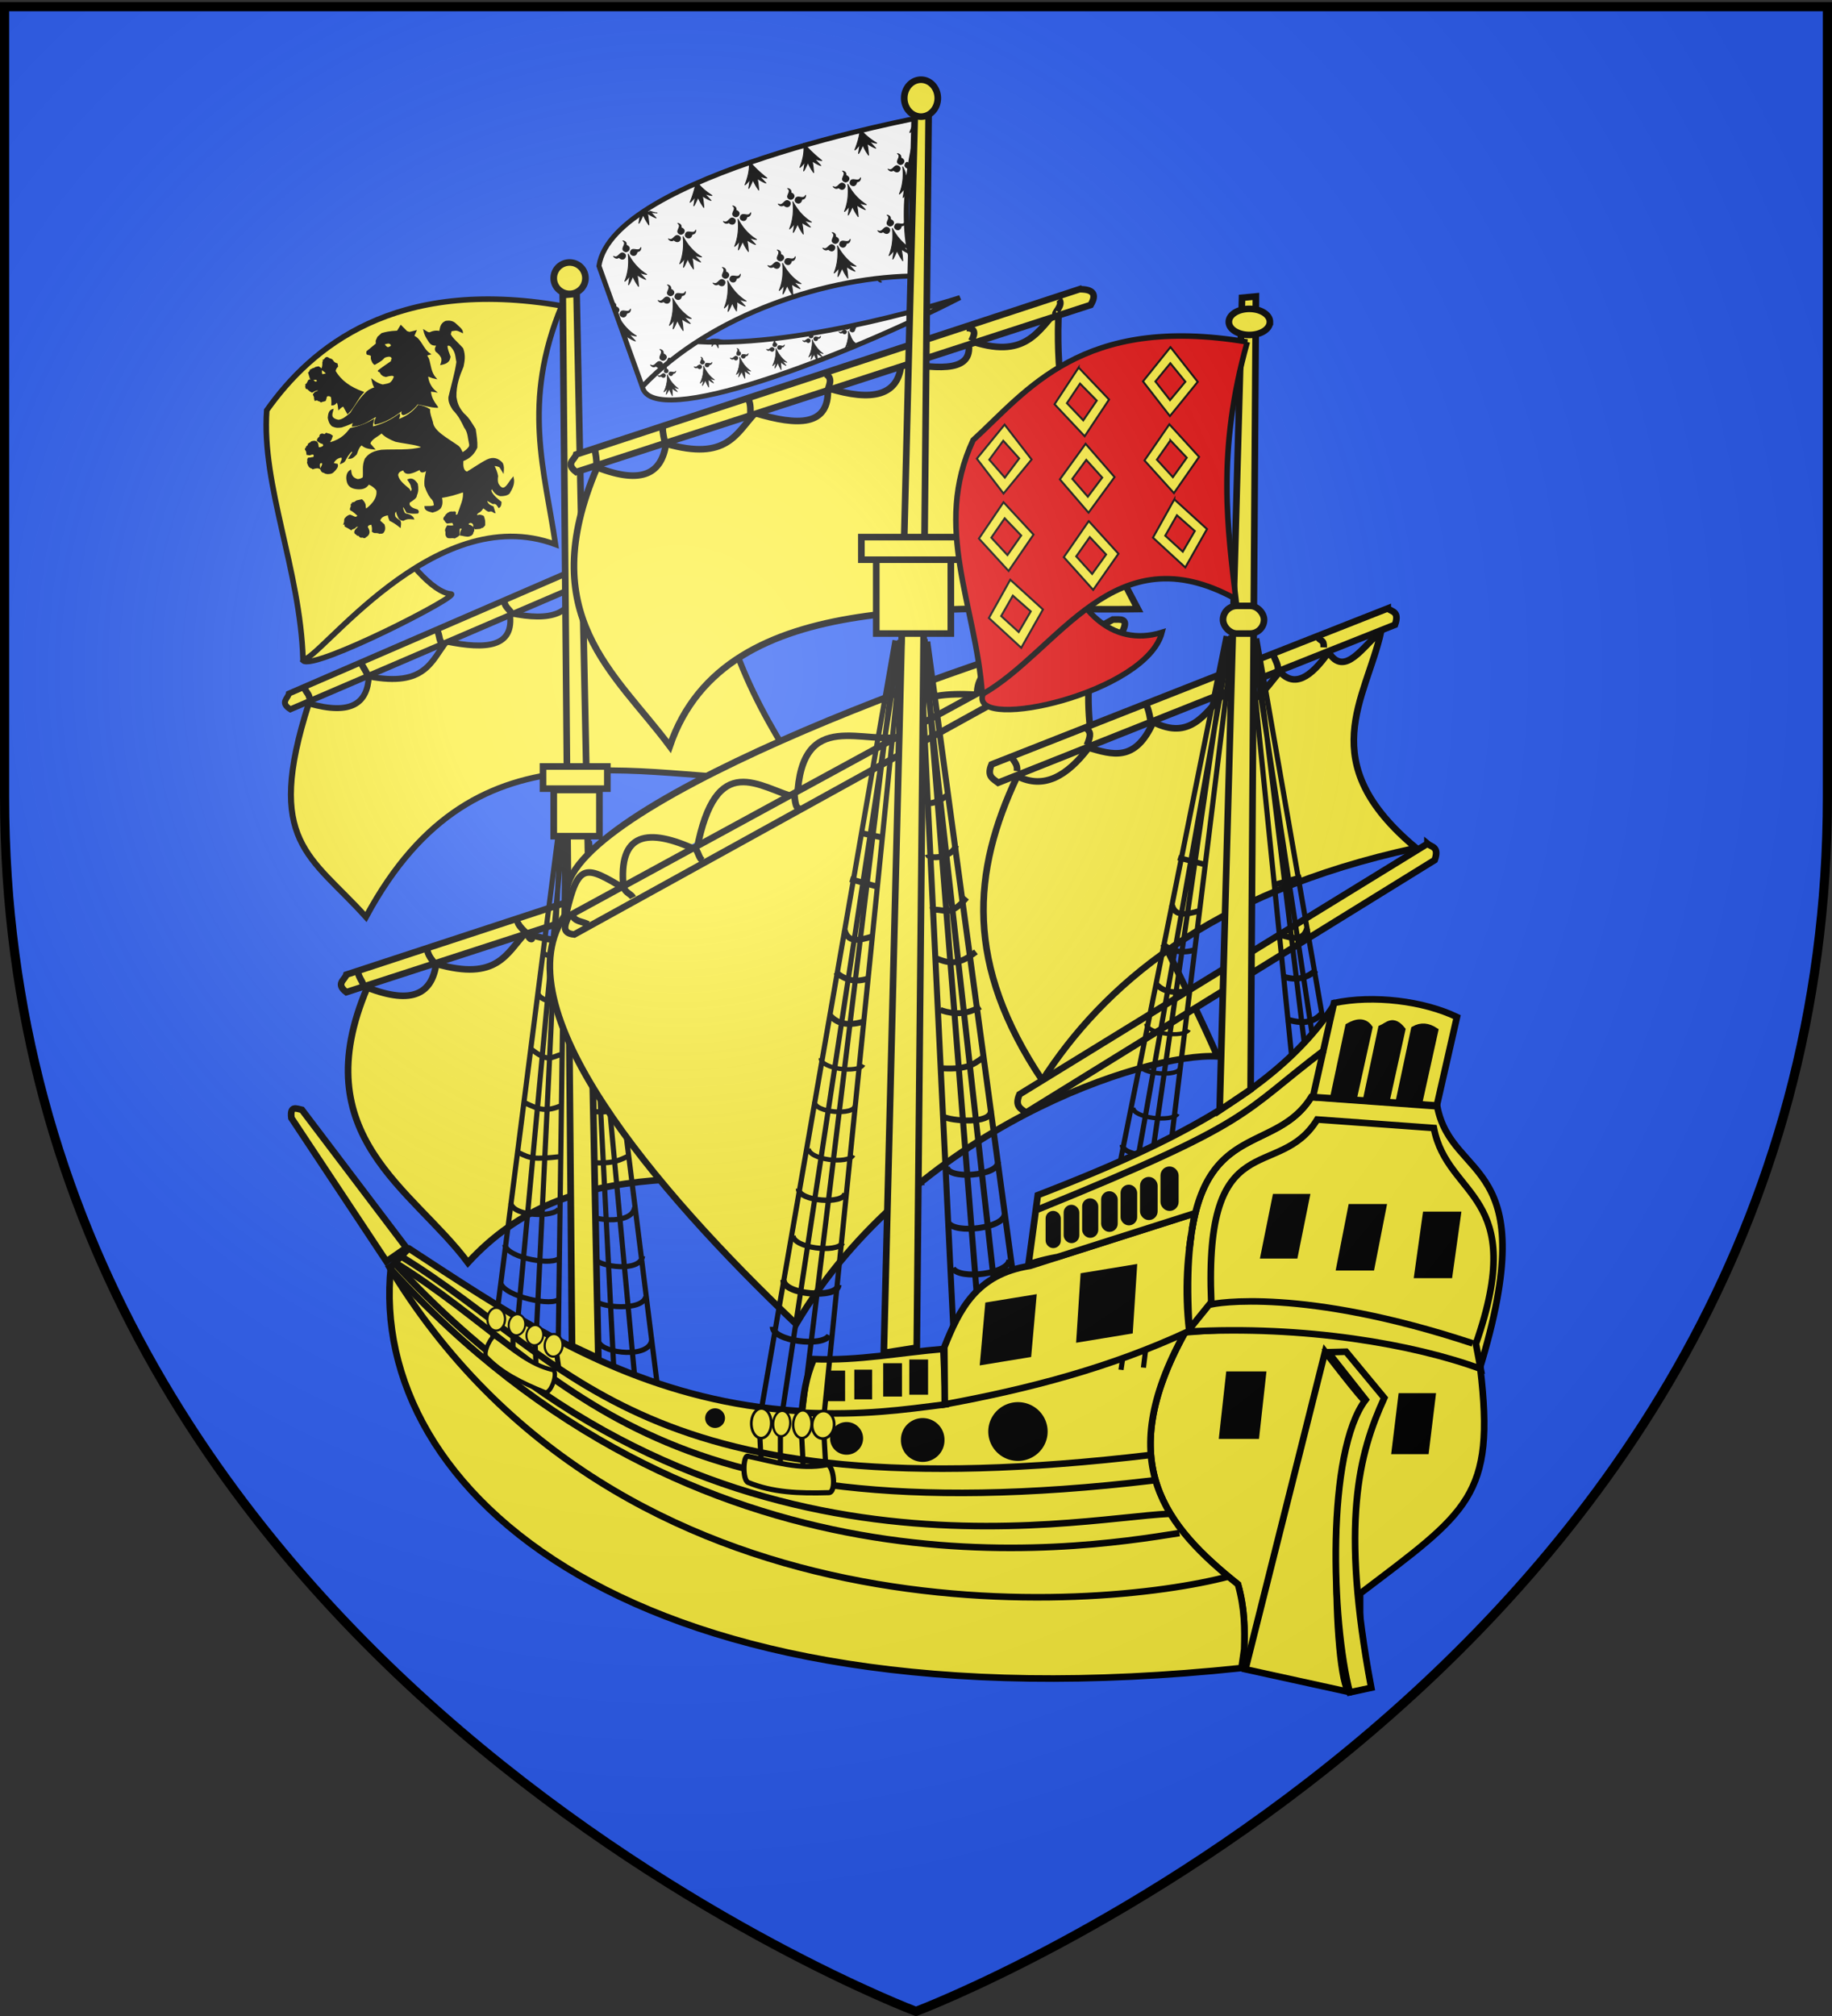 <svg xmlns="http://www.w3.org/2000/svg" xmlns:xlink="http://www.w3.org/1999/xlink" width="600" height="660" version="1.0"><rect width="100%" height="100%" fill="#333333" stroke="none"/><defs><radialGradient xlink:href="#a" id="b" cx="221.445" cy="226.331" r="300" fx="221.445" fy="226.331" gradientTransform="matrix(1.353 0 0 1.349 -77.63 -85.747)" gradientUnits="userSpaceOnUse"/><linearGradient id="a"><stop offset="0" style="stop-color:white;stop-opacity:.314"/><stop offset=".19" style="stop-color:white;stop-opacity:.251"/><stop offset=".6" style="stop-color:#6b6b6b;stop-opacity:.125"/><stop offset="1" style="stop-color:black;stop-opacity:.125"/></linearGradient></defs><g style="display:inline"><path d="M300 658.5s298.5-112.32 298.5-397.772V2.176H1.5v258.552C1.5 546.18 300 658.5 300 658.5z" style="fill:#2b5df2;fill-opacity:1;fill-rule:evenodd;stroke:none"/></g><g transform="matrix(2.176 0 0 2.154 -1324.947 -64.035)"><path d="M630.499 179.546c-9.545 22.567 6.911 30.626 15.152 41.81 15.377-16.873 36.18-12.293 67.931-12.28-7.188-13.6-14.552-35.953-13.588-53.631-3.132 3.188-4.873 7.942-13.682 4.745 1.156 4.946-4.2 4.409-10.026 3.477-.348 5.01-4.355 5.93-11.061 3.836.299 5.868-4.552 5.729-10.941 3.794-2.833 3.007-4.182 7.332-13.413 4.652-.629 4.36-3.398 6.328-10.372 3.597z" style="fill:#fcef3c;stroke:#000;stroke-width:1px;stroke-linecap:butt;stroke-linejoin:miter;stroke-opacity:1" transform="translate(33.672 .28)"/><path d="m703.104 152.469-75.755 25.113c-.23.831-1.67 1.36 0 2.666l77.438-25.394c.994-1.67.315-2.399-1.683-2.385z" style="fill:#fcef3c;stroke:#000;stroke-width:1px;stroke-linecap:butt;stroke-linejoin:miter;stroke-opacity:1" transform="translate(33.672 .28)"/><path d="M655.367 136.646c-6.712 21.104.257 23.072 8.605 32.452 16.922-31.748 42.322-19.914 65.885-20.97-7.602-11.642-13.347-22.967-13.95-38.957-2.554 3.13-3.725 7.553-11.92 5.409 1.453 4.355-3.413 4.317-8.733 3.963.103 4.538-3.427 5.7-9.636 4.374.757 5.256-3.62 5.534-9.531 4.325-2.3 2.941-3.154 6.947-11.684 5.303-.204 3.976-2.532 5.978-9.036 4.1z" style="fill:#fcef3c;stroke:#000;stroke-width:.904px;stroke-linecap:butt;stroke-linejoin:miter;stroke-opacity:1"/><path d="M718.457 106.233 652.37 135.14c-.138.767-1.39 1.363.222 2.399l67.58-29.3c.756-1.585.084-2.184-1.714-2.006z" style="fill:#fcef3c;stroke:#000;stroke-width:.904px;stroke-linecap:butt;stroke-linejoin:miter;stroke-opacity:1"/><path d="m707.777 239.857-10.178-82.28" style="fill:none;stroke:#000;stroke-width:.779px;stroke-linecap:butt;stroke-linejoin:miter;stroke-opacity:1"/><path d="m696.882 157.534 7.509 81.143M701.276 237.785l-4.057-80.526" style="fill:#fff;stroke:#000;stroke-width:.779px;stroke-linecap:butt;stroke-linejoin:miter;stroke-opacity:1"/><path d="m696.501 157.434.737 78.094M699.973 174.996c-4.258 1.97-3.612.022-3.612.022M700.605 181.224c-.523 1.33-4.12 1.423-4.27.776M701.762 189.55c-2.796 2.25-3.337.95-5.567 1.106M702.723 197.748c-2.427 1.224-3.8 1.3-6.227.309M704.419 213.186c-.31 2.914-7.23 2.105-7.939.431M703.47 205.427c-1.787.894-2.904 1.304-6.864.88M705.606 220.638c-.42 2.58-6.458 1.49-6.897.63M706.102 226.789c-.567 2.346-7.03 1.528-7.343.728M706.995 233.336c-.31 2.914-7.229 2.105-7.939.431" style="fill:none;stroke:#000;stroke-width:.779px;stroke-linecap:butt;stroke-linejoin:miter;stroke-opacity:1"/><path d="m693.59 74.58 2.083-.198 3.275 161.784-3.96-1.877z" style="color:#000;fill:#fcef3c;stroke:#000;stroke-width:1;stroke-linecap:butt;stroke-linejoin:miter;stroke-miterlimit:4;stroke-opacity:1;marker:none;visibility:visible;display:inline;overflow:visible;enable-background:accumulate"/><path d="M694.69 167.831c-7.262-12.816 55.945-36.691 80.883-43.212" style="fill:#fcef3c;stroke:#000;stroke-width:1px;stroke-linecap:butt;stroke-linejoin:miter;stroke-opacity:1"/><path d="m683.504 230.8 9.336-73.721" style="fill:none;stroke:#000;stroke-width:.779px;stroke-linecap:butt;stroke-linejoin:miter;stroke-opacity:1"/><path d="m693.557 157.035-6.912 75.18M689.548 233.743l3.672-76.983" style="fill:#fff;stroke:#000;stroke-width:.779px;stroke-linecap:butt;stroke-linejoin:miter;stroke-opacity:1"/><path d="m693.938 156.935-1.018 76.445M690.466 174.497c1.417.952 2.84.584 2.84.584M689.834 180.725c.523 1.33 3.419 1.528 3.568.88M688.677 189.052c2.796 2.25 3.092 1.37 4.796.894M687.716 197.25c2.427 1.223 3.345 1.475 5.77.483M685.775 212.582c.374 2.069 6.552 2.207 7.237.852M686.969 204.928c1.787.894 2.238 1.024 6.198.6M684.863 218.908c.375 2.069 7.57 3.295 8.255 1.94M684.267 224.696c.374 2.068 8.095 3.75 8.78 2.395" style="fill:none;stroke:#000;stroke-width:.779px;stroke-linecap:butt;stroke-linejoin:miter;stroke-opacity:1"/><path d="M774.45 124.62c-6.923 20.69 8.42 44.265 17.678 65.66-10.784-.602-45.783 10.836-63.415 40.686-21.112-20.28-44.88-48.368-34.584-62.433 1.796-7.938 3.077-7.111 8.611-3.834-.85-8.497 3.649-9.212 11.012-5.763 2.91-15.467 9.402-9.438 15.142-7.924.557-14.057 10.223-7.764 16.316-9.453-.38-3.774.778-6.89 10.75-6.227-.097-5.272 5.962-5.268 10.837-6.28 1.826-2.928 4.332-4.496 7.653-4.433z" style="fill:#fcef3c;stroke:#000;stroke-width:1px;stroke-linecap:butt;stroke-linejoin:miter;stroke-opacity:1"/><path d="M698.759 100.768c-9.545 22.567 2.702 31.187 10.943 42.37 8.382-24.887 43.84-20.44 70.457-20.836-7.19-13.602-12.87-27.957-11.905-45.635-3.132 3.188-4.873 7.942-13.682 4.745 1.156 4.946-4.2 4.409-10.026 3.477-.348 5.01-4.355 5.93-11.061 3.836.299 5.868-4.552 5.729-10.941 3.794-2.833 3.007-4.182 7.332-13.413 4.652-.629 4.36-3.398 6.328-10.372 3.597zM777.817 125.742l-82.495 46.018c-1.998-.2-1.396-1.513-.842-2.806l81.909-45.065c1.081.012 2.5-.313 1.428 1.853z" style="fill:#fcef3c;stroke:#000;stroke-width:1px;stroke-linecap:butt;stroke-linejoin:miter;stroke-opacity:1"/><path d="M697.005 72.007a2.385 2.385 0 1 1-4.77 0 2.385 2.385 0 1 1 4.77 0z" style="color:#000;fill:#fcef3c;stroke:#000;stroke-width:1;stroke-linecap:butt;stroke-linejoin:miter;stroke-miterlimit:4;stroke-opacity:1;stroke-dasharray:none;marker:none;visibility:visible;display:inline;overflow:visible;enable-background:accumulate"/><path d="M762.004 147.698c-6.806 14.553-7.93 28.582 3.77 46.23 8.953-14.083 24.943-28.521 56.25-35.317-15.595-13.093-7.526-22.572-5.258-32.936-2.682 2.166-5.475 7.102-7.914 3.182-2.685 3.881-5.175 5.408-7.332 2.949-2.358 2.76-4.369 6.715-8.495 3.416-2.78 2.967-5.007 7.088-10.563 4.249-2.717 6.197-6.235 4.916-9.724 3.91-3.224 4.274-6.719 6.379-10.734 4.317z" style="fill:#fcef3c;stroke:#000;stroke-width:1px;stroke-linecap:butt;stroke-linejoin:miter;stroke-opacity:1"/><path d="m823.738 157.966-61.409 38.096c-.78 1.85.258 2.188.992 2.777l61.508-38.393c.713-2.048-.464-1.951-1.091-2.48zM817.758 122.202l-59.623 23.71c-.78 1.852.258 2.189.992 2.778l59.722-24.007c.713-2.05-.464-1.952-1.091-2.48z" style="fill:#fcef3c;stroke:#000;stroke-width:1px;stroke-linecap:butt;stroke-linejoin:miter;stroke-opacity:1"/><path d="m817.548 226.546-20.109-116.845" style="fill:none;stroke:#000;stroke-width:.779px;stroke-linecap:butt;stroke-linejoin:miter;stroke-opacity:1" transform="translate(.595 17.063)"/><path d="m796.722 109.657 17.884 118.701M811.702 229.887l-14.445-119.512" style="fill:#fff;stroke:#000;stroke-width:.779px;stroke-linecap:butt;stroke-linejoin:miter;stroke-opacity:1" transform="translate(.595 17.063)"/><path d="m796.341 109.558 11.99 119.965" style="fill:none;stroke:#000;stroke-width:.779px;stroke-linecap:butt;stroke-linejoin:miter;stroke-opacity:1" transform="translate(.595 17.063)"/><path d="M814.221 206.93c.048 2.235-8.154 2.902-8.242.754" style="fill:none;stroke:#000;stroke-width:.965px;stroke-linecap:butt;stroke-linejoin:miter;stroke-opacity:1" transform="translate(.595 17.063)"/><path d="M815.84 214.04c.049 2.15-7.527 3.15-8.504 1.301" style="fill:none;stroke:#000;stroke-width:.903px;stroke-linecap:butt;stroke-linejoin:miter;stroke-opacity:1" transform="translate(.595 17.063)"/><path d="M811.967 193.055c.04 1.899-6.924 2.465-7 .641" style="fill:none;stroke:#000;stroke-width:.819px;stroke-linecap:butt;stroke-linejoin:miter;stroke-opacity:1" transform="translate(.595 17.063)"/><path d="M812.782 200.152c.043 1.882-6.585 2.756-7.44 1.138" style="fill:none;stroke:#000;stroke-width:.79px;stroke-linecap:butt;stroke-linejoin:miter;stroke-opacity:1" transform="translate(.595 17.063)"/><path d="M809.548 179.84c.035 1.653-6.025 2.145-6.09.558" style="fill:none;stroke:#000;stroke-width:.713px;stroke-linecap:butt;stroke-linejoin:miter;stroke-opacity:1" transform="translate(.595 17.063)"/><path d="M810.453 186.921c.039 1.697-5.939 2.485-6.71 1.027" style="fill:none;stroke:#000;stroke-width:.712px;stroke-linecap:butt;stroke-linejoin:miter;stroke-opacity:1" transform="translate(.595 17.063)"/><path d="M807.271 166.66c-1.27 1.516-3.12 1.643-5.324.917" style="fill:none;stroke:#000;stroke-width:.903px;stroke-linecap:butt;stroke-linejoin:miter;stroke-opacity:1" transform="translate(.595 17.063)"/><path d="M808.603 173.216c.036 1.613-5.644 2.362-6.376.976" style="fill:none;stroke:#000;stroke-width:.677px;stroke-linecap:butt;stroke-linejoin:miter;stroke-opacity:1" transform="translate(.595 17.063)"/><path d="M805.027 153.753c-.481 1.822-1.932 1.697-4.273.916M806.37 160.095c-1.348 1.244-2.948 1.647-4.856 1.02M804.195 145.995l-4.154 1.16" style="fill:none;stroke:#000;stroke-width:.903px;stroke-linecap:butt;stroke-linejoin:miter;stroke-opacity:1" transform="translate(.595 17.063)"/><path d="M787.922 231.98c-2.166-34.206 11.952-25.22 18.316-35.5l18.965 1.392c2.207 11.7 16.217 7.493 6.336 40.087-11.757-3.906-23.59-7.76-43.617-5.98z" style="fill:#fcef3c;stroke:#000;stroke-width:1;stroke-linecap:butt;stroke-linejoin:miter;stroke-opacity:1"/><path d="M796.056 283.157c.097-4.02.488-7.893-.841-12.627-10.884-8.798-18.869-18.42-7.956-38.302 15.302-1.26 30.253-.37 44.433 5.472 2.297 19.495-1.837 21.765-18.098 34.233v11.925l-17.608-.701" style="fill:#fcef3c;stroke:#000;stroke-width:1px;stroke-linecap:butt;stroke-linejoin:miter;stroke-opacity:1"/><path d="m670.406 219.469-2.687 2.844c-3.478 33.828 36.235 70.708 128.031 60.937.124-.947.282-1.89.406-2.844.097-3.087.088-6.226-.937-9.875-10.861-8.78-18.842-18.39-8.032-38.187-61.535 25.333-88.74 5.592-116.78-12.875z" style="fill:#fcef3c;stroke:#000;stroke-width:1px;stroke-linecap:butt;stroke-linejoin:miter;stroke-opacity:1"/><path d="M669.481 220.827c25.65 15.947 35.906 39.256 112.717 30.023" style="fill:none;stroke:#000;stroke-width:1px;stroke-linecap:butt;stroke-linejoin:miter;stroke-opacity:1"/><path d="M668.344 221.625c25.65 15.947 37.394 42.331 114.205 33.099" style="fill:none;stroke:#000;stroke-width:1px;stroke-linecap:butt;stroke-linejoin:miter;stroke-opacity:1"/><path d="M668.452 221.905c46.84 51.26 101.338 38.588 116.469 37.897" style="fill:none;stroke:#000;stroke-width:1px;stroke-linecap:butt;stroke-linejoin:miter;stroke-opacity:1"/><path d="M667.56 222.455c46.525 51.784 102.552 42.912 118.849 40.277" style="fill:none;stroke:#000;stroke-width:1px;stroke-linecap:butt;stroke-linejoin:miter;stroke-opacity:1"/><path d="M667.262 221.905c34.81 58.702 107.03 52.682 126.587 47.42" style="fill:none;stroke:#000;stroke-width:1px;stroke-linecap:butt;stroke-linejoin:miter;stroke-opacity:1"/><path d="m787.6 232.123 3.598-4.489c-1.12-27.307 10.138-18.173 15.945-27.753l17.56 1.29c2.042 10.833 14.288 9.736 6.325 32.798l.718 3.809c-9.996-3.722-26.54-6.657-44.147-5.655z" style="fill:#fcef3c;stroke:#000;stroke-width:1px;stroke-linecap:butt;stroke-linejoin:miter;stroke-opacity:1"/><path d="m768.96 235.078 20.108-116.845" style="fill:none;stroke:#000;stroke-width:.779px;stroke-linecap:butt;stroke-linejoin:miter;stroke-opacity:1" transform="matrix(1 0 -.013 .928 5.908 16.675)"/><path d="M789.786 118.189 771.902 236.89M774.806 238.418l14.444-119.511" style="fill:#fff;stroke:#000;stroke-width:.779px;stroke-linecap:butt;stroke-linejoin:miter;stroke-opacity:1" transform="matrix(1 0 -.013 .928 5.908 16.675)"/><path d="m790.167 118.09-11.99 119.965" style="fill:none;stroke:#000;stroke-width:.779px;stroke-linecap:butt;stroke-linejoin:miter;stroke-opacity:1" transform="matrix(1 0 -.013 .928 5.908 16.675)"/><path d="M772.287 215.461c-.048 2.236 8.154 2.902 8.242.755" style="fill:none;stroke:#000;stroke-width:.965px;stroke-linecap:butt;stroke-linejoin:miter;stroke-opacity:1" transform="matrix(1 0 -.013 .928 5.908 16.675)"/><path d="M770.668 222.572c-.049 2.15 7.527 3.15 8.504 1.3" style="fill:none;stroke:#000;stroke-width:.903px;stroke-linecap:butt;stroke-linejoin:miter;stroke-opacity:1" transform="matrix(1 0 -.013 .928 5.908 16.675)"/><path d="M774.54 201.587c-.04 1.899 6.925 2.464 7 .64" style="fill:none;stroke:#000;stroke-width:.819px;stroke-linecap:butt;stroke-linejoin:miter;stroke-opacity:1" transform="matrix(1 0 -.013 .928 5.908 16.675)"/><path d="M773.725 208.684c-.042 1.882 6.586 2.755 7.44 1.138" style="fill:none;stroke:#000;stroke-width:.79px;stroke-linecap:butt;stroke-linejoin:miter;stroke-opacity:1" transform="matrix(1 0 -.013 .928 5.908 16.675)"/><path d="M776.96 188.373c-.036 1.651 6.024 2.144 6.09.557" style="fill:none;stroke:#000;stroke-width:.713px;stroke-linecap:butt;stroke-linejoin:miter;stroke-opacity:1" transform="matrix(1 0 -.013 .928 5.908 16.675)"/><path d="M776.055 195.453c-.039 1.697 5.939 2.485 6.71 1.026" style="fill:none;stroke:#000;stroke-width:.712px;stroke-linecap:butt;stroke-linejoin:miter;stroke-opacity:1" transform="matrix(1 0 -.013 .928 5.908 16.675)"/><path d="M779.236 175.192c1.271 1.515 3.12 1.643 5.325.916" style="fill:none;stroke:#000;stroke-width:.903px;stroke-linecap:butt;stroke-linejoin:miter;stroke-opacity:1" transform="matrix(1 0 -.013 .928 5.908 16.675)"/><path d="M777.905 181.748c-.037 1.613 5.644 2.362 6.376.976" style="fill:none;stroke:#000;stroke-width:.677px;stroke-linecap:butt;stroke-linejoin:miter;stroke-opacity:1" transform="matrix(1 0 -.013 .928 5.908 16.675)"/><path d="M781.481 162.285c.481 1.822 1.932 1.697 4.273.916M780.138 168.627c1.348 1.244 2.948 1.646 4.856 1.02M782.313 154.527l4.154 1.16" style="fill:none;stroke:#000;stroke-width:.903px;stroke-linecap:butt;stroke-linejoin:miter;stroke-opacity:1" transform="matrix(1 0 -.013 .928 5.908 16.675)"/><path d="M652.753 199.66c-.25-1.972.76-1.428 1.585-1.25l15.71 20.95-2.988 2.092z" style="color:#000;fill:#fcef3c;stroke:#000;stroke-width:1;stroke-linecap:butt;stroke-linejoin:miter;stroke-miterlimit:4;stroke-opacity:1;marker:none;visibility:visible;display:inline;overflow:visible;enable-background:accumulate"/><g style="fill:#fcef3c"><path d="m808.332 235.175-11.995 48.263 15.854 3.507c-2.41.704-4.04-36.217 2.244-44.194-.56-.28-6.103-7.576-6.103-7.576z" style="fill:#fcef3c;stroke:#000;stroke-width:1px;stroke-linecap:butt;stroke-linejoin:miter;stroke-opacity:1"/><path d="m808.788 235.245 2.701-.07 5.752 7.015c-3.822 8.486-6.627 18.964-1.964 44.054l-3.227.701c-2.761-10.604-3.58-36.557 2.385-44.475z" style="fill:#fcef3c;stroke:#000;stroke-width:1px;stroke-linecap:butt;stroke-linejoin:miter;stroke-opacity:1"/></g><path d="M729.555 244.434c.281-2.712.624-5.424 1.824-8.137 6.66.282 13.008-.993 19.501-1.543l.35 8.418c-6.316.818-12.456 1.714-21.675 1.262z" style="fill:#fcef3c;stroke:#000;stroke-width:1px;stroke-linecap:butt;stroke-linejoin:miter;stroke-opacity:1"/><path d="M763.137 236.678 748.46 127.254" style="fill:none;stroke:#000;stroke-width:.903px;stroke-linecap:butt;stroke-linejoin:miter;stroke-opacity:1"/><path d="m747.743 127.248 11.948 108.098M756.532 234.381l-8.468-107.525" style="fill:#fff;stroke:#000;stroke-width:.903px;stroke-linecap:butt;stroke-linejoin:miter;stroke-opacity:1"/><path d="m747.357 127.143 5.02 104.513M751.786 150.403c-4.143 2.95-3.604.296-3.604.296M752.759 158.237c-.449 1.82-4.036 2.21-4.22 1.353M754.371 166.156c-2.668 3.218-3.28 1.517-5.498 1.889M755.78 174.402c-2.355 1.817-3.723 2.02-6.2.871M758.023 198.547c.049 2.143-6.138 1.508-7.114.904M756.948 190.384c-1.735 1.328-2.829 1.96-6.806 1.684" style="fill:none;stroke:#000;stroke-width:.903px;stroke-linecap:butt;stroke-linejoin:miter;stroke-opacity:1"/><path d="M751.02 234.473c2.246-5.658 4.792-11.09 12.908-12.346l24.833-7.997c-1.27 6.23-1.566 11.845-.877 17.888-11.826 5.573-24.134 8.805-36.793 11.154z" style="fill:#fcef3c;stroke:#000;stroke-width:1px;stroke-linecap:butt;stroke-linejoin:miter;stroke-opacity:1"/><path d="M791.027 228.031c.737-.281 14.05-2.632 39.529 5.878" style="fill:none;stroke:#000;stroke-width:1px;stroke-linecap:butt;stroke-linejoin:miter;stroke-opacity:1"/><path d="M809.719 182.406c-8.708 13.555-25.993 21.682-44.625 28.969l-1.407 10.531c1.41-.485 2.87-.853 4.375-1.125l20.688-6.656a62.44 62.44 0 0 0-.438 2.406c2.61-15.99 12.806-11.771 17.938-20.062l.469.031c.009-.065.022-.122.03-.188l2.97-13.906zm-21.532 35.031c-.071.483-.157.963-.218 1.438.01-.002.02.002.03 0 .053-.5.124-.97.188-1.438z" style="fill:#fcef3c;stroke:#000;stroke-width:1px;stroke-linecap:butt;stroke-linejoin:miter;stroke-opacity:1"/><path d="m806.498 196.458 3.175-14.285c5.938-1.266 13.49-.304 18.502 2.133l-3.026 13.442z" style="fill:#fcef3c;stroke:#000;stroke-width:1px;stroke-linecap:butt;stroke-linejoin:miter;stroke-opacity:1"/><path d="m795.833 74.98 2.084-.198-.794 120.535-4.663 3.175z" style="color:#000;fill:#fcef3c;stroke:#000;stroke-width:1;stroke-linecap:butt;stroke-linejoin:miter;stroke-miterlimit:4;stroke-opacity:1;marker:none;visibility:visible;display:inline;overflow:visible;enable-background:accumulate"/><path d="M250.48 147.959c32.067 1.93 78.477-13.324 78.477-13.324-35.052 18.166-92.134 40.097-95.06 26.926l-12.974-36.483c4.111-27.646 96.5-44.935 96.5-44.935-4.946 15.489-6.795 39.116-.661 47.957-27.058-.111-62.368 11.67-82.69 33.279" style="fill:#fff;stroke:#000;stroke-width:1.5;stroke-linecap:butt;stroke-linejoin:miter;stroke-opacity:1" transform="matrix(.503 0 0 .503 587.914 7.236)"/><path d="M231.767 111.118c.514-.346 1.01-1.019 1.495-1.624-.106.966-.252 1.821-.39 2.688.2-.153.674-1.132 1.29-2.548.64 1.47 1.078 2.121 1.715 3.052-.085-1.106-.134-1.869-.44-3.493.808.51 1.598 1.031 2.581 1.377l-1.878-2.043c.698.202 1.495.504 2.173.524-3.654-.202-3.516-1.424-6.546 2.067zm16.431-5.27c.515-.346 1.01-1.019 1.496-1.624-.106.966-.252 1.821-.39 2.688.2-.153.674-1.132 1.29-2.547.639 1.47 1.077 2.12 1.715 3.051-.086-1.106-.134-1.869-.441-3.493.809.51 1.598 1.032 2.582 1.377l-1.878-2.043c.697.202 1.495.504 2.172.524-7.09-4.621-3.025-6.895-6.546 2.067zm16.432-5.27c.514-.346 1.01-1.019 1.495-1.624-.106.967-.252 1.821-.39 2.688.2-.153.674-1.132 1.29-2.547.64 1.47 1.078 2.12 1.715 3.052-.085-1.107-.134-1.87-.44-3.494.808.511 1.598 1.032 2.582 1.377l-1.879-2.043c.698.202 1.496.504 2.173.524-8.844-7.076-3.025-6.895-6.546 2.067zm16.431-5.27c.515-.346 1.01-1.018 1.496-1.624-.106.967-.252 1.821-.39 2.688.2-.153.674-1.132 1.29-2.547.639 1.47 1.077 2.12 1.715 3.052-.086-1.107-.134-1.87-.441-3.494.809.511 1.599 1.032 2.582 1.377l-1.878-2.043c.697.203 1.495.504 2.173.524-9.336-7.637-3.026-6.895-6.547 2.067zm16.432-5.27c.515-.346 1.01-1.018 1.495-1.623-.106.966-.251 1.82-.39 2.687.2-.152.674-1.131 1.29-2.547.64 1.47 1.078 2.12 1.715 3.052-.085-1.107-.134-1.87-.44-3.494.809.511 1.598 1.032 2.582 1.377l-1.879-2.042c.698.202 1.496.503 2.173.523-7.862-4.901-3.025-6.895-6.546 2.067zm16.431-5.27c.515-.346 1.01-1.018 1.496-1.623-.106.966-.252 1.82-.39 2.687.2-.152.674-1.131 1.29-2.547.77 6.642 1.926-10.21-2.396 1.483zm-85.817 32.72c1.47 1.02-1.252 2.492.72 3.272.807.22 2.058-1.22.32-1.94-.21-.041.364-.982-1.04-1.332zm16.432-5.27c1.47 1.02-1.253 2.492.72 3.272.806.221 2.057-1.22.319-1.939-.209-.042.365-.983-1.04-1.333zm16.431-5.27c1.47 1.02-1.252 2.492.721 3.272.806.221 2.057-1.22.318-1.939-.208-.042.365-.983-1.039-1.333zm16.432-5.27c1.47 1.021-1.252 2.492.72 3.272.806.221 2.057-1.22.319-1.939-.209-.042.365-.983-1.04-1.333zm16.431-5.27c1.47 1.021-1.252 2.493.721 3.272.806.221 2.057-1.22.318-1.939-.208-.042.365-.983-1.039-1.333zm16.432-5.27c1.47 1.021-1.252 2.493.72 3.272.806.221 2.057-1.22.319-1.939-.208-.042.365-.982-1.04-1.333zm-79.398 29.006c-.25.109-.446.357-.544.862-.065.815 1.634 1.643 2.017-.173.002-.208 1.064.116 1.141-1.296-.531 1.176-1.724.362-2.5.571-.038.011-.078.02-.114.036zm16.432-5.27c-.251.11-.447.357-.545.862-.064.816 1.635 1.643 2.017-.173.001-.208 1.065.116 1.142-1.296-.532 1.176-1.724.362-2.501.571-.038.011-.077.02-.113.036zm16.432-5.27c-.251.11-.447.357-.545.862-.065.816 1.634 1.643 2.017-.173 0-.208 1.064.116 1.142-1.296-.532 1.176-1.725.362-2.502.571-.037.011-.077.02-.112.036zm16.431-5.27c-.25.11-.447.357-.545.863-.064.815 1.635 1.642 2.017-.174.001-.208 1.065.116 1.142-1.296-.532 1.176-1.724.362-2.5.571-.039.012-.078.02-.114.037zm16.432-5.27c-.251.11-.447.357-.545.863-.065.815 1.634 1.643 2.017-.174 0-.207 1.065.116 1.142-1.296-.532 1.176-1.725.362-2.501.572-.038.01-.078.02-.113.036zm16.431-5.27c-.25.11-.446.357-.544.863-.065.815 1.634 1.643 2.016-.174l-1.359-.725c-.038.011-.077.02-.113.037zm-85.358 27.388c-.754.282-1.248 1.647-2.364 1 .884 1.104 1.565.22 1.687.388 1.368 1.256 2.264-.404 1.737-1.03-.427-.404-.766-.468-1.06-.358zm16.431-5.27c-.754.282-1.247 1.647-2.363 1 .884 1.104 1.565.22 1.687.388 1.368 1.256 2.264-.404 1.737-1.03-.427-.404-.766-.468-1.06-.358zm16.432-5.27c-.754.282-1.248 1.648-2.364 1 .884 1.104 1.566.22 1.688.388 1.368 1.256 2.263-.404 1.736-1.03-.427-.404-.765-.468-1.06-.358zm16.431-5.27c-.753.282-1.247 1.648-2.363 1 .884 1.104 1.565.22 1.687.389 1.368 1.255 2.264-.405 1.737-1.03-.427-.405-.766-.469-1.06-.359zm16.432-5.27c-.754.282-1.247 1.648-2.364 1 .884 1.104 1.566.221 1.688.389 1.368 1.255 2.263-.405 1.736-1.03-.427-.405-.765-.469-1.06-.358zm16.431-5.27c-.753.282-1.247 1.648-2.363 1 .884 1.104 1.565.221 1.687.389 1.368 1.255 2.264-.405 1.737-1.03-.427-.405-.766-.468-1.06-.358zm-80.15 26.674c.36 3.44-.167 6.125-1.006 8.203.515-.346 1.01-1.018 1.496-1.623-.106.966-.252 1.82-.39 2.687.2-.153.674-1.132 1.29-2.547.639 1.47 1.077 2.12 1.715 3.052-.086-1.107-.134-1.87-.441-3.494.809.511 1.599 1.032 2.582 1.377l-1.878-2.043c.697.203 1.495.504 2.173.524-1.995-1.26-3.925-3.099-5.542-6.136zm16.43-5.27c.36 3.44-.166 6.125-1.004 8.203.515-.346 1.01-1.018 1.495-1.623-.106.966-.251 1.82-.39 2.687.2-.152.674-1.131 1.29-2.547.64 1.47 1.078 2.12 1.715 3.052-.085-1.107-.134-1.87-.44-3.494.809.511 1.598 1.032 2.582 1.377l-1.879-2.042c.698.202 1.496.503 2.173.524-1.995-1.26-3.925-3.1-5.541-6.137zm16.432-5.27c.36 3.44-.166 6.125-1.004 8.203.514-.346 1.009-1.018 1.495-1.623-.106.966-.252 1.82-.39 2.687.2-.152.674-1.131 1.29-2.547.64 1.47 1.078 2.12 1.715 3.052-.086-1.106-.134-1.87-.44-3.494.808.511 1.598 1.032 2.581 1.377l-1.878-2.042c.698.202 1.495.503 2.173.524-1.995-1.26-3.925-3.1-5.542-6.136zm16.432-5.27c.36 3.44-.167 6.125-1.005 8.203.515-.345 1.01-1.018 1.495-1.623-.106.966-.251 1.82-.39 2.687.2-.152.674-1.131 1.29-2.547.64 1.47 1.078 2.12 1.716 3.052-.086-1.106-.134-1.87-.441-3.494.809.511 1.598 1.032 2.582 1.377l-1.878-2.042c.697.202 1.495.503 2.172.524-1.995-1.26-3.925-3.1-5.541-6.136zm16.432-5.27c.36 3.44-.167 6.125-1.005 8.203.514-.345 1.01-1.018 1.495-1.623-.106.966-.252 1.82-.39 2.687.2-.152.674-1.131 1.29-2.547.64 1.47 1.078 2.121 1.715 3.052-.086-1.106-.134-1.87-.44-3.493.808.51 1.598 1.031 2.581 1.377l-1.878-2.043c.698.202 1.495.504 2.173.524-1.995-1.26-3.925-3.1-5.541-6.136zm16.431-5.27c.36 3.44-.166 6.125-1.005 8.203.515-.345 1.01-1.018 1.496-1.623-.106.966-.252 1.82-.39 2.688.2-.153.674-1.132 1.29-2.548l.713-3.249c-1.995-1.26-.488-.433-2.104-3.47zm-70.39 35.653c1.47 1.021-1.253 2.493.72 3.272.806.221 2.057-1.22.318-1.939-.208-.042.365-.983-1.039-1.333zm16.43-5.27c1.471 1.021-1.251 2.493.722 3.272.806.221 2.056-1.22.318-1.939-.208-.042.365-.982-1.04-1.332zm16.432-5.27c1.47 1.021-1.252 2.493.721 3.272.806.222 2.057-1.22.319-1.938-.209-.043.364-.983-1.04-1.333zm16.432-5.27c1.47 1.021-1.252 2.493.72 3.272.807.222 2.058-1.22.32-1.938-.21-.043.364-.983-1.04-1.333zm16.432-5.27c1.47 1.022-1.253 2.493.72 3.273.806.22 2.057-1.22.319-1.94-.209-.042.365-.982-1.04-1.332zm-81.613 26.566.92 2.872c.54-.39.796-1.25-.426-1.755-.174-.035.193-.696-.494-1.117zm2.215 2.44c-.25.11-.447.357-.545.863-.064.815 1.635 1.643 2.017-.174.001-.207 1.065.116 1.142-1.296-.532 1.176-1.724.362-2.5.571-.039.012-.078.021-.114.037zm16.432-5.27c-.251.11-.447.357-.545.863-.065.815 1.634 1.643 2.017-.174 0-.207 1.065.116 1.142-1.296-.532 1.176-1.725.362-2.501.572-.038.01-.077.02-.113.036zm16.431-5.27c-.25.11-.446.357-.544.863-.065.815 1.634 1.643 2.016-.174.001-.207 1.065.117 1.142-1.296-.531 1.176-1.724.362-2.5.572-.039.01-.078.02-.114.036zm16.432-5.27c-.251.11-.447.357-.545.863-.065.815 1.634 1.643 2.017-.174.001-.207 1.065.117 1.142-1.295-.532 1.175-1.724.361-2.501.57-.038.012-.077.022-.113.037zm16.431-5.27c-.25.11-.446.358-.544.863-.065.815 1.634 1.643 2.017-.174 0-.207 1.064.117 1.141-1.295-.531 1.175-1.724.361-2.5.57-.038.012-.078.022-.114.037zm16.432-5.269c-.251.109-.447.357-.545.862-.064.815 1.635 1.643 2.017-.174.001-.207 1.065.117 1.142-1.295-.532 1.176-1.724.362-2.501.571-.038.011-.077.02-.113.036zM241 134.504c-.754.281-1.247 1.647-2.364 1 .884 1.104 1.566.22 1.688.388 1.368 1.255 2.263-.404 1.737-1.03-.427-.405-.766-.468-1.061-.358zm16.431-5.27c-.753.281-1.247 1.647-2.363 1 .884 1.104 1.565.22 1.687.388 1.368 1.256 2.264-.404 1.737-1.03-.427-.405-.766-.468-1.06-.358zm16.432-5.27c-.754.281-1.247 1.647-2.364 1 .885 1.104 1.566.22 1.688.388 1.368 1.256 2.263-.404 1.737-1.03-.427-.404-.766-.468-1.061-.358zm16.432-5.27c-.754.282-1.248 1.647-2.364 1 .884 1.104 1.565.22 1.688.388 1.368 1.256 2.263-.404 1.736-1.03-.427-.404-.765-.468-1.06-.358zm16.431-5.27c-.753.282-1.247 1.647-2.363 1 .884 1.104 1.565.22 1.687.388 1.368 1.256 2.264-.404 1.737-1.03-.427-.404-.766-.468-1.06-.358zm-63.72 21.404c.36 3.44-.166 6.124-1.004 8.203.514-.346 1.01-1.019 1.495-1.624-.106.966-.252 1.821-.39 2.688.2-.153.674-1.132 1.29-2.548.64 1.47 1.078 2.121 1.715 3.052-.085-1.106-.134-1.869-.44-3.493.808.51 1.598 1.031 2.582 1.377l-1.879-2.043c.698.202 1.495.504 2.173.524-1.995-1.26-3.925-3.1-5.541-6.136zm16.432-5.27c.36 3.44-.166 6.124-1.005 8.203.515-.346 1.01-1.019 1.496-1.624-.106.966-.252 1.821-.39 2.688.2-.153.674-1.132 1.29-2.547.639 1.47.63 1.476 1.268 2.407-.085-1.107.313-1.225.006-2.85.81.512 1.599 1.032 2.583 1.378l-1.879-2.043c.698.202 1.495.504 2.173.524-1.995-1.26-3.925-3.099-5.541-6.136zm16.432-5.27c.36 3.44-.167 6.124-1.005 8.203.515-.346 1.01-1.019 1.495-1.624-.106.967-.251 1.821-.39 2.688.2-.153.674-1.132 1.29-2.547.64 1.47 1.078 2.12 1.715 3.052-.085-1.107-.134-1.87-.44-3.494.808.511 1.598 1.032 2.582 1.377l-1.879-2.043c.698.202 1.496.504 2.173.524-1.995-1.26-3.925-3.099-5.541-6.136zm16.431-5.27c.36 3.44-.166 6.125-1.005 8.203.515-.346 1.01-1.018 1.496-1.624-.106.967-.252 1.821-.39 2.688.2-.153.674-1.132 1.29-2.547.639 1.47 1.077 2.12 1.715 3.052-.086-1.107-.134-1.87-.441-3.494.809.511 1.599 1.032 2.582 1.377l-1.878-2.043c.698.202 1.495.504 2.173.524-1.995-1.26-3.925-3.099-5.542-6.136zm16.432-5.27c.36 3.44-.167 6.125-1.005 8.203.515-.346 1.01-1.018 1.495-1.623-.106.966-.251 1.82-.39 2.687.2-.153.674-1.131 1.29-2.547.64 1.47 1.078 2.12 1.715 3.052-.085-1.107-.134-1.87-.44-3.494.809.511 1.598 1.032 2.582 1.377l-1.879-2.042c.698.202 1.496.503 2.173.523-1.995-1.26-3.925-3.099-5.541-6.136zm-81.7 27.16 1.62 5.051c.292.91.598 1.803.922 2.68a25.136 25.136 0 0 0-.335-2.263c.809.51 1.598 1.031 2.582 1.377l-1.878-2.043c.697.202 1.495.504 2.172.524-1.81-1.143-3.565-2.767-5.083-5.326zm12.15 9.405c1.471 1.02-1.251 2.492.722 3.272.806.22 2.056-1.22.318-1.94-.208-.041.365-.982-1.04-1.332zm64.885-21.992c-.02 1.954 2.25 1.886 1.04 1.333-.209-.042.364-.983-1.04-1.333zm-62.124 24.648c-.083-.26-.446.357-.544.862.947.126.84-.76.657-.898-.038.011-.077.02-.113.036zm-3.2 1.038c-.754.282-1.248 1.647-2.364 1 .884 1.104 1.565.22 1.687.388 1.368 1.256 2.264-.404 1.737-1.03-.427-.404-.766-.468-1.06-.358z" style="fill:#000;fill-opacity:1;fill-rule:evenodd;stroke:#000;stroke-width:.255;stroke-linecap:round;stroke-linejoin:round;stroke-miterlimit:4;stroke-opacity:1;stroke-dasharray:none;display:inline" transform="matrix(.503 0 0 .503 587.914 7.236)"/><path d="M254.05 148.677c.349-.2.699-.61 1.04-.978-.113.618-.247 1.162-.376 1.715.136-.09.487-.699.95-1.583.344.977.596 1.417.964 2.047-.004-.717 0-1.211-.122-2.273.498.367.983.74 1.6 1.008-1.128-1.379-1.291-1.427.26-.966-4.266-1.426-5.554.385-4.315 1.03zm-13.49 6.575c.9.726-.923 1.549.313 2.142.51.18 1.382-.691.295-1.235-.133-.037.28-.617-.608-.907zm10.837-2.638c.9.726-.923 1.549.313 2.143.51.18 1.383-.692.295-1.235-.132-.037.28-.617-.608-.908zm10.837-2.637c.9.726-.923 1.549.313 2.142.51.18 1.383-.691.295-1.235-.132-.037.281-.617-.608-.907zm10.837-2.638c.9.726-.922 1.549.314 2.143.509.18 1.382-.692.295-1.235-.133-.037.28-.617-.609-.908zm11.03-2.076c.901.726-1.115.987.12 1.581.51.18 1.383-.691.296-1.235-.133-.037.473-.055-.416-.346zm10.347-1.978c.9.726-.625.328.611.922.51.18 1.383-.692.295-1.235-.132-.037-.018.603-.906.313zm-52.232 13.807c-.167.058-.304.21-.39.53-.08.523.977 1.135 1.308-.018.01-.134.68.124.796-.783-.397.734-1.129.154-1.64.253-.024.005-.05.01-.074.018zm10.838-2.638c-.167.059-.305.21-.391.531-.08.523.977 1.135 1.308-.019.01-.133.68.125.796-.782-.397.733-1.128.153-1.639.252-.025.005-.05.01-.074.018zm10.837-2.637c-.167.058-.305.21-.391.53-.08.523.977 1.135 1.308-.018.01-.134.681.124.796-.783-.397.734-1.128.154-1.639.253-.025.005-.05.01-.074.018zm10.837-2.638c-.167.059-.304.21-.391.53-.08.524.978 1.136 1.308-.018.01-.133.681.125.796-.782-.397.733-1.128.153-1.638.252-.025.005-.051.01-.075.018zm10.837-2.637c-.167.058-.304.21-.39.53-.08.523.977 1.135 1.308-.018.01-.134.68.124.796-.783-.398.734-1.129.154-1.64.253-.024.005-.05.01-.074.018zm10.837-2.638c-.166.059-.304.21-.39.53-.08.524 1.152 1.136 1.483-.018l.32-.85-1.338.32c-.025.005-.05.01-.075.018zm-56.297 13.71c-.5.146-.88 1.003-1.57.534.519.753.999.215 1.07.329.824.872 1.478-.156 1.167-.584-.257-.28-.472-.337-.667-.28zm10.837-2.638c-.499.146-.88 1.004-1.57.535.519.752.999.215 1.07.328.824.873 1.478-.156 1.167-.583-.256-.281-.472-.338-.667-.28zm10.837-2.638c-.499.147-.88 1.004-1.57.535.519.753 1 .215 1.07.329.824.872 1.478-.156 1.167-.584-.256-.28-.472-.337-.667-.28zm10.837-2.638c-.499.147-.88 1.005-1.57.536.52.752 1 .214 1.07.328.824.873 1.478-.156 1.168-.584-.257-.28-.472-.337-.668-.28zm10.838-2.637c-.5.147-.88 1.004-1.57.535.518.753.999.215 1.07.329.823.872 1.478-.156 1.167-.584-.257-.28-.472-.337-.667-.28zm10.837-2.638c-.5.147-.88 1.005-1.57.536.519.752.999.214 1.07.328.824.873 1.478-.156 1.167-.584-.257-.28-.472-.337-.667-.28zm-52.908 13.49c.073 2.234-.39 3.94-1.027 5.242.348-.2.698-.61 1.04-.978-.114.618-.247 1.162-.376 1.715.135-.09.487-.699.95-1.583.343.977.596 1.417.964 2.047-.004-.717 0-1.211-.123-2.273.498.367.983.74 1.601 1.008l-1.116-1.404c.44.162.94.394 1.376.438-1.228-.904-2.387-2.18-3.289-4.212zm10.838-2.638c.073 2.234-.39 3.941-1.028 5.242.348-.199.698-.61 1.04-.977-.113.618-.247 1.162-.376 1.714.136-.089.487-.698.95-1.582.343.977.596 1.417.964 2.047-.004-.718 0-1.212-.123-2.273.498.367.983.739 1.601 1.007l-1.116-1.404c.44.163.94.394 1.376.439-1.228-.905-2.387-2.18-3.288-4.213zm10.837-2.637c.073 2.234-.39 3.94-1.027 5.242.347-.2.698-.61 1.039-.978-.113.618-.247 1.162-.376 1.715.136-.09.487-.699.95-1.583.344.977.596 1.417.964 2.047-.004-.717 0-1.211-.123-2.273.498.367.983.74 1.602 1.008l-1.117-1.404c.44.162.94.394 1.377.438-1.228-.904-2.387-2.18-3.289-4.212zm10.837-2.638c.073 2.234-.39 3.94-1.027 5.242.348-.199.698-.61 1.04-.977-.114.618-.247 1.162-.376 1.714.135-.089.486-.698.949-1.582.344.977.596 1.417.964 2.047-.004-.718 0-1.212-.122-2.273.498.367.983.739 1.6 1.007l-1.116-1.404c.44.163.941.394 1.377.439-1.228-.905-2.387-2.18-3.289-4.213zm10.837-2.637c.073 2.234-.39 3.94-1.027 5.242.348-.2.698-.61 1.04-.978-.114.618-.247 1.162-.376 1.715.135-.09.486-.699.95-1.583.343.977.596 1.417.964 2.047-.004-.717 0-1.211-.123-2.273.498.367.983.74 1.601 1.008l-1.116-1.404c.44.162.94.394 1.376.438-1.228-.905-2.387-2.18-3.289-4.212zm10.838-2.638c.073 2.234-.391 3.94-1.028 5.242.348-.199.698-.61 1.04-.977-.114.618-.247 1.162-.376 1.714.136-.089.487-.698.95-1.582l1.651-.624c-1.228-.904-1.336-1.74-2.237-3.773z" style="fill:#000;fill-opacity:1;fill-rule:evenodd;stroke:#000;stroke-width:.165;stroke-linecap:round;stroke-linejoin:round;stroke-miterlimit:4;stroke-opacity:1;stroke-dasharray:none;display:inline" transform="matrix(.503 0 0 .503 587.914 7.236)"/><path d="m771.364 73.69-75.755 25.114c-.23.831-1.67 1.36 0 2.666l77.438-25.394c.994-1.67.315-2.399-1.683-2.385z" style="fill:#fcef3c;stroke:#000;stroke-width:1px;stroke-linecap:butt;stroke-linejoin:miter;stroke-opacity:1"/><path d="m746.577 47.054 2.084-.199-1.786 187.699-4.96.793z" style="color:#000;fill:#fcef3c;stroke:#000;stroke-width:1;stroke-linecap:butt;stroke-linejoin:miter;stroke-miterlimit:4;stroke-opacity:1;marker:none;visibility:visible;display:inline;overflow:visible;enable-background:accumulate"/><path d="M740.779 114.798h11.224v11.224h-11.224zM738.534 111.361h15.222v3.437h-15.222z" style="color:#000;fill:#fcef3c;stroke:#000;stroke-width:1;stroke-linecap:butt;stroke-linejoin:miter;stroke-miterlimit:4;stroke-opacity:1;stroke-dasharray:none;marker:none;visibility:visible;display:inline;overflow:visible;enable-background:accumulate"/><g style="fill:#fcef3c"><path d="M690.622 146.225h9.681v3.367h-9.681zM692.235 149.803h6.875v7.015h-6.875z" style="color:#000;fill:#fcef3c;stroke:#000;stroke-width:1;stroke-linecap:butt;stroke-linejoin:miter;stroke-miterlimit:4;stroke-opacity:1;stroke-dasharray:none;marker:none;visibility:visible;display:inline;overflow:visible;enable-background:accumulate"/></g><path d="M748.074 41.843a2.525 2.806 0 1 1-5.05 0 2.525 2.806 0 1 1 5.05 0z" style="color:#000;fill:#fcef3c;stroke:#000;stroke-width:1;stroke-linecap:butt;stroke-linejoin:miter;stroke-miterlimit:4;stroke-opacity:1;stroke-dasharray:none;marker:none;visibility:visible;display:inline;overflow:visible;enable-background:accumulate" transform="translate(1.964 2.806)"/><rect width="6.173" height="4.209" x="792.97" y="121.813" ry="2.104" style="color:#000;fill:#fcef3c;stroke:#000;stroke-width:1;stroke-linecap:butt;stroke-linejoin:miter;stroke-miterlimit:4;stroke-opacity:1;stroke-dasharray:none;marker:none;visibility:visible;display:inline;overflow:visible;enable-background:accumulate"/><path d="M798.02 76.637a3.087 1.964 0 1 1-6.173 0 3.087 1.964 0 1 1 6.174 0z" style="color:#000;fill:#fcef3c;stroke:#000;stroke-width:1;stroke-linecap:butt;stroke-linejoin:miter;stroke-miterlimit:4;stroke-opacity:1;stroke-dasharray:none;marker:none;visibility:visible;display:inline;overflow:visible;enable-background:accumulate" transform="translate(2 2)"/><path d="m682.916 229.865.333 6.471M686.108 230.015l-.013 6.29" style="fill:none;stroke:#000;stroke-width:.779px;stroke-linecap:butt;stroke-linejoin:miter;stroke-opacity:1"/><path d="M684.904 230.283a1.326 1.732 1.228 1 1-2.645-.2 1.326 1.732 1.228 0 1 2.645.2z" style="fill:#fcef3c;fill-opacity:1;stroke:#000;stroke-width:.332;stroke-linecap:square;stroke-linejoin:miter;stroke-miterlimit:4;stroke-opacity:1;stroke-dasharray:none"/><path d="M689.23 230.899c.167 1.586.33 6.091.33 6.091" style="fill:none;stroke:#000;stroke-width:.779px;stroke-linecap:butt;stroke-linejoin:miter;stroke-opacity:1"/><path d="M687.791 231.748a1.239 1.594 7.227 1 1-2.146-1.433 1.239 1.594 7.227 0 1 2.146 1.433z" style="fill:#fcef3c;fill-opacity:1;stroke:#000;stroke-width:.308;stroke-linecap:square;stroke-linejoin:miter;stroke-miterlimit:4;stroke-opacity:1;stroke-dasharray:none"/><path d="m692.428 233.74.594 4.146" style="fill:none;stroke:#000;stroke-width:.779px;stroke-linecap:butt;stroke-linejoin:miter;stroke-opacity:1"/><path d="M690.519 233.258a1.255 1.528 6.74 0 1-2.297-1.117 1.255 1.528 6.74 1 1 2.297 1.117z" style="fill:#fcef3c;fill-opacity:1;stroke:#000;stroke-width:.304;stroke-linecap:square;stroke-linejoin:miter;stroke-miterlimit:4;stroke-opacity:1;stroke-dasharray:none"/><path d="M693.56 234.284a1.344 1.716 3.986 1 1-2.684-.165 1.344 1.716 3.986 1 1 2.683.165z" style="fill:#fcef3c;fill-opacity:1;stroke:#000;stroke-width:.333;stroke-linecap:square;stroke-linejoin:miter;stroke-miterlimit:4;stroke-opacity:1;stroke-dasharray:none"/><path d="M683.416 232.862c-.488-.353-1.892 2.496-1.322 3.098 2.29 2.42 5.257 3.9 8.79 5.354.958.394 2.071-3.157 1.213-3.36-3.462-.821-5.941-3.108-8.681-5.092z" style="fill:#fcef3c;fill-opacity:1;stroke:#000;stroke-width:.656px;stroke-linecap:butt;stroke-linejoin:miter;stroke-opacity:1"/><path d="M799.718 359.917h6.826v8.575h-6.826z" style="color:#000;fill:#000;fill-opacity:1;fill-rule:nonzero;stroke:#000;stroke-width:1.016;stroke-linecap:butt;stroke-linejoin:miter;stroke-miterlimit:4;stroke-opacity:1;stroke-dasharray:none;marker:none;visibility:visible;display:inline;overflow:visible;enable-background:accumulate" transform="matrix(.987 -.163 -.088 .996 0 0)"/><path d="M805.336 356.505h7.516v9.462h-7.516z" style="color:#000;fill:#000;fill-opacity:1;fill-rule:nonzero;stroke:#000;stroke-width:1.12;stroke-linecap:butt;stroke-linejoin:miter;stroke-miterlimit:4;stroke-opacity:1;stroke-dasharray:none;marker:none;visibility:visible;display:inline;overflow:visible;enable-background:accumulate" transform="matrix(.987 -.164 -.064 .998 0 0)"/><path d="M733.764 238.542h1.824v3.648h-1.824zM737.973 238.402h1.684v3.507h-1.684zM742.322 237.42h1.824v4.069h-1.824zM746.25 236.858h1.824v4.349h-1.824z" style="color:#000;fill:#000;fill-opacity:1;fill-rule:nonzero;stroke:#000;stroke-width:1;stroke-linecap:butt;stroke-linejoin:miter;stroke-miterlimit:4;stroke-opacity:1;stroke-dasharray:none;marker:none;visibility:visible;display:inline;overflow:visible;enable-background:accumulate"/><path d="M765.05 213.569c33.117-13.592 30.312-14.41 43.212-24.272" style="fill:none;stroke:#000;stroke-width:1px;stroke-linecap:butt;stroke-linejoin:miter;stroke-opacity:1"/><path d="M843.147 215.78h4.63v9.013h-4.63z" style="color:#000;fill:#000;fill-opacity:1;fill-rule:nonzero;stroke:#000;stroke-width:1.01;stroke-linecap:butt;stroke-linejoin:miter;stroke-miterlimit:4;stroke-opacity:1;stroke-dasharray:none;marker:none;visibility:visible;display:inline;overflow:visible;enable-background:accumulate" transform="skewX(-11.29) scale(1 .981)"/><path d="M853.677 217.126h4.77v9.29h-4.77z" style="color:#000;fill:#000;fill-opacity:1;fill-rule:nonzero;stroke:#000;stroke-width:1.009;stroke-linecap:butt;stroke-linejoin:miter;stroke-miterlimit:4;stroke-opacity:1;stroke-dasharray:none;marker:none;visibility:visible;display:inline;overflow:visible;enable-background:accumulate" transform="skewX(-10.985) scale(1 .982)"/><path d="M853.228 216.32h4.77v9.207h-4.77z" style="color:#000;fill:#000;fill-opacity:1;fill-rule:nonzero;stroke:#000;stroke-width:1.005;stroke-linecap:butt;stroke-linejoin:miter;stroke-miterlimit:4;stroke-opacity:1;stroke-dasharray:none;marker:none;visibility:visible;display:inline;overflow:visible;enable-background:accumulate" transform="skewX(-7.893) scale(1 .991)"/><path d="M820.008 240.106h5.051v9.315h-5.051z" style="color:#000;fill:#000;fill-opacity:1;fill-rule:nonzero;stroke:#000;stroke-width:1.003;stroke-linecap:butt;stroke-linejoin:miter;stroke-miterlimit:4;stroke-opacity:1;stroke-dasharray:none;marker:none;visibility:visible;display:inline;overflow:visible;enable-background:accumulate" transform="skewX(-6.243) scale(1 .994)"/><path d="M849.112 243.673h4.63v8.338h-4.63z" style="color:#000;fill:#000;fill-opacity:1;fill-rule:nonzero;stroke:#000;stroke-width:1.004;stroke-linecap:butt;stroke-linejoin:miter;stroke-miterlimit:4;stroke-opacity:1;stroke-dasharray:none;marker:none;visibility:visible;display:inline;overflow:visible;enable-background:accumulate" transform="skewX(-6.898) scale(1 .993)"/><path d="M759.113 206.356c.044 2.091-7.628 2.714-7.71.706M760.105 214.218c.049 2.15-7.527 3.15-8.504 1.3" style="fill:none;stroke:#000;stroke-width:.903px;stroke-linecap:butt;stroke-linejoin:miter;stroke-opacity:1"/><path d="m723.496 243.895 20.108-116.845" style="fill:none;stroke:#000;stroke-width:.779px;stroke-linecap:butt;stroke-linejoin:miter;stroke-opacity:1"/><path d="m744.321 127.006-17.883 118.701M729.342 247.235l14.444-119.511" style="fill:#fff;stroke:#000;stroke-width:.779px;stroke-linecap:butt;stroke-linejoin:miter;stroke-opacity:1"/><path d="m744.703 126.906-11.99 119.966M723.163 246.233l.333 6.471M726.355 246.383l-.013 6.29" style="fill:none;stroke:#000;stroke-width:.779px;stroke-linecap:butt;stroke-linejoin:miter;stroke-opacity:1"/><path d="M724.974 246.155a1.5 2.257.791 1 1-2.993-.259 1.5 2.257.791 0 1 2.993.26z" style="fill:#fcef3c;fill-opacity:1;stroke:#000;stroke-width:.404;stroke-linecap:square;stroke-linejoin:miter;stroke-miterlimit:4;stroke-opacity:1;stroke-dasharray:none"/><path d="M729.477 247.267c.167 1.586.33 6.091.33 6.091" style="fill:none;stroke:#000;stroke-width:.779px;stroke-linecap:butt;stroke-linejoin:miter;stroke-opacity:1"/><path d="M727.652 246.96a1.28 1.934 4.316 1 1-2.216-1.742 1.28 1.934 4.316 0 1 2.216 1.742z" style="fill:#fcef3c;fill-opacity:1;stroke:#000;stroke-width:.345;stroke-linecap:square;stroke-linejoin:miter;stroke-miterlimit:4;stroke-opacity:1;stroke-dasharray:none"/><path d="m732.815 246.11.454 8.144" style="fill:none;stroke:#000;stroke-width:.779px;stroke-linecap:butt;stroke-linejoin:miter;stroke-opacity:1"/><path d="M730.916 246.98a1.382 2.108 3.052 0 1-2.527-1.543 1.382 2.108 3.052 1 1 2.527 1.543z" style="fill:#fcef3c;fill-opacity:1;stroke:#000;stroke-width:.374;stroke-linecap:square;stroke-linejoin:miter;stroke-miterlimit:4;stroke-opacity:1;stroke-dasharray:none"/><path d="M734.437 246.376a1.658 2.1 4.125 1 1-3.31-.202 1.658 2.1 4.125 1 1 3.31.202z" style="fill:#fcef3c;fill-opacity:1;stroke:#000;stroke-width:.409;stroke-linecap:square;stroke-linejoin:miter;stroke-miterlimit:4;stroke-opacity:1;stroke-dasharray:none"/><path d="M721.438 251.05c-.7-.147-.842 3.622.067 3.999 3.656 1.515 7.591 1.681 12.126 1.546 1.23-.037.716-4.427-.313-4.231-4.152.788-7.948-.491-11.88-1.314z" style="fill:#fcef3c;fill-opacity:1;stroke:#000;stroke-width:.779px;stroke-linecap:butt;stroke-linejoin:miter;stroke-opacity:1"/><path d="M756.42 182.73c-2.669 1.667-5.165.794-5.994.5" style="fill:none;stroke:#000;stroke-width:.903px;stroke-linecap:butt;stroke-linejoin:miter;stroke-opacity:1"/><path d="M726.822 224.278c-.048 2.236 8.155 2.902 8.243.755" style="fill:none;stroke:#000;stroke-width:.965px;stroke-linecap:butt;stroke-linejoin:miter;stroke-opacity:1"/><path d="M725.204 231.389c-.049 2.15 7.527 3.15 8.503 1.3" style="fill:none;stroke:#000;stroke-width:.903px;stroke-linecap:butt;stroke-linejoin:miter;stroke-opacity:1"/><path d="M729.076 210.404c-.04 1.899 6.925 2.464 7 .64" style="fill:none;stroke:#000;stroke-width:.819px;stroke-linecap:butt;stroke-linejoin:miter;stroke-opacity:1"/><path d="M728.261 217.5c-.043 1.882 6.585 2.756 7.44 1.139" style="fill:none;stroke:#000;stroke-width:.79px;stroke-linecap:butt;stroke-linejoin:miter;stroke-opacity:1"/><path d="M731.495 197.19c-.035 1.651 6.025 2.143 6.09.557" style="fill:none;stroke:#000;stroke-width:.713px;stroke-linecap:butt;stroke-linejoin:miter;stroke-opacity:1"/><path d="M730.59 204.27c-.038 1.697 5.94 2.485 6.71 1.026" style="fill:none;stroke:#000;stroke-width:.712px;stroke-linecap:butt;stroke-linejoin:miter;stroke-opacity:1"/><path d="M733.772 184.009c1.27 1.515 3.12 1.643 5.325.916" style="fill:none;stroke:#000;stroke-width:.903px;stroke-linecap:butt;stroke-linejoin:miter;stroke-opacity:1"/><path d="M732.44 190.565c-.036 1.613 5.644 2.361 6.377.975" style="fill:none;stroke:#000;stroke-width:.677px;stroke-linecap:butt;stroke-linejoin:miter;stroke-opacity:1"/><path d="M736.017 171.101c.48 1.823 1.932 1.698 4.272.917M734.674 177.444c1.347 1.244 2.947 1.646 4.856 1.02M738.262 156.3l3.36.706M736.849 163.344l4.154 1.16M760.8 221.167c.048 2.15-7.528 3.15-8.504 1.3" style="fill:none;stroke:#000;stroke-width:.903px;stroke-linecap:butt;stroke-linejoin:miter;stroke-opacity:1"/><path d="M766.071 247.302a3.968 3.968 0 1 1-7.936 0 3.968 3.968 0 1 1 7.936 0z" style="color:#000;fill:#000;stroke:#000;stroke-width:1;stroke-linecap:butt;stroke-linejoin:miter;stroke-miterlimit:4;stroke-opacity:1;stroke-dasharray:none;marker:none;visibility:visible;display:inline;overflow:visible;enable-background:accumulate"/><path d="M750.595 248.69a2.778 2.778 0 1 1-5.555 0 2.778 2.778 0 1 1 5.555 0z" style="color:#000;fill:#000;fill-opacity:1;fill-rule:nonzero;stroke:#000;stroke-width:1;stroke-linecap:butt;stroke-linejoin:miter;stroke-miterlimit:4;stroke-opacity:1;stroke-dasharray:none;marker:none;visibility:visible;display:inline;overflow:visible;enable-background:accumulate" transform="translate(-.05 -.1)"/><path d="M737.897 248.294a1.984 1.984 0 1 1-3.968 0 1.984 1.984 0 1 1 3.968 0z" style="color:#000;fill:#000;fill-opacity:1;fill-rule:nonzero;stroke:#000;stroke-width:1;stroke-linecap:butt;stroke-linejoin:miter;stroke-miterlimit:4;stroke-opacity:1;stroke-dasharray:none;marker:none;visibility:visible;display:inline;overflow:visible;enable-background:accumulate" transform="translate(.397 .05)"/><path d="M717.063 244.524a.992.992 0 1 1-1.984 0 .992.992 0 1 1 1.984 0z" style="color:#000;fill:#000;fill-opacity:1;fill-rule:nonzero;stroke:#000;stroke-width:1;stroke-linecap:butt;stroke-linejoin:miter;stroke-miterlimit:4;stroke-opacity:1;stroke-dasharray:none;marker:none;visibility:visible;display:inline;overflow:visible;enable-background:accumulate" transform="translate(.446 .744)"/><rect width="1.29" height="4.663" x="766.766" y="214.266" ry=".645" style="color:#000;fill:#000;stroke:#000;stroke-width:1;stroke-linecap:butt;stroke-linejoin:miter;stroke-miterlimit:4;stroke-opacity:1;stroke-dasharray:none;marker:none;visibility:visible;display:inline;overflow:visible;enable-background:accumulate"/><rect width="1.328" height="4.803" x="769.496" y="213.353" ry=".664" style="color:#000;fill:#000;stroke:#000;stroke-width:1.03;stroke-linecap:butt;stroke-linejoin:miter;stroke-miterlimit:4;stroke-opacity:1;stroke-dasharray:none;marker:none;visibility:visible;display:inline;overflow:visible;enable-background:accumulate"/><rect width="1.368" height="4.947" x="772.295" y="212.388" ry=".684" style="color:#000;fill:#000;stroke:#000;stroke-width:1.061;stroke-linecap:butt;stroke-linejoin:miter;stroke-miterlimit:4;stroke-opacity:1;stroke-dasharray:none;marker:none;visibility:visible;display:inline;overflow:visible;enable-background:accumulate"/><rect width="1.409" height="5.095" x="775.166" y="211.322" ry=".705" style="color:#000;fill:#000;stroke:#000;stroke-width:1.093;stroke-linecap:butt;stroke-linejoin:miter;stroke-miterlimit:4;stroke-opacity:1;stroke-dasharray:none;marker:none;visibility:visible;display:inline;overflow:visible;enable-background:accumulate"/><rect width="1.409" height="5.095" x="778.093" y="210.329" ry=".705" style="color:#000;fill:#000;stroke:#000;stroke-width:1.093;stroke-linecap:butt;stroke-linejoin:miter;stroke-miterlimit:4;stroke-opacity:1;stroke-dasharray:none;marker:none;visibility:visible;display:inline;overflow:visible;enable-background:accumulate"/><rect width="1.495" height="5.405" x="781.054" y="209.182" ry=".748" style="color:#000;fill:#000;stroke:#000;stroke-width:1.159;stroke-linecap:butt;stroke-linejoin:miter;stroke-miterlimit:4;stroke-opacity:1;stroke-dasharray:none;marker:none;visibility:visible;display:inline;overflow:visible;enable-background:accumulate"/><rect width="1.54" height="5.568" x="784.151" y="207.613" ry=".77" style="color:#000;fill:#000;stroke:#000;stroke-width:1.194;stroke-linecap:butt;stroke-linejoin:miter;stroke-miterlimit:4;stroke-opacity:1;stroke-dasharray:none;marker:none;visibility:visible;display:inline;overflow:visible;enable-background:accumulate"/><path d="M811.813 185.69c1.308-.754 2.434-.871 3.214.223l-2.277 10.401-3.125-.223zM816.76 185.987c.967-.4 1.756-1.598 3.215.223l-2.277 10.402-3.125-.223zM821.709 186.136c1.071-.615 2.143-.484 3.214.223l-2.277 10.402-3.125-.223z" style="fill:#000;stroke:#000;stroke-width:.9px;stroke-linecap:butt;stroke-linejoin:miter;stroke-opacity:1"/><path d="M756.771 135.443c-1.441 5.507 24.663-.351 27.017-9.608-15.401 4.863-22.175-24.983-8.95-32.437z" style="fill:#e20909;stroke:#000;stroke-width:.838;stroke-linecap:butt;stroke-linejoin:miter;stroke-opacity:1"/><path d="M796.623 81.703c-24.998-4.265-33.203 7.512-41.273 14.922-6.115 13.295.407 24.914 1.386 38.634 11.582-6.66 19.753-24.772 38.166-14.479-1.183-10.402-2.974-22.207 1.72-39.077z" style="fill:#e20909;stroke:#000;stroke-width:.838;stroke-linecap:butt;stroke-linejoin:miter;stroke-opacity:1"/><path d="m771.236 85.596-3.626 5.573 4.537 4.864 3.673-5.58-4.584-4.857zm.213 2.437 2.515 2.581-2.028 3.002-2.46-2.61 1.973-2.973zM772.282 97.182l-3.87 5.406 4.316 5.061 3.918-5.411-4.364-5.056zm.104 2.444 2.398 2.69-2.16 2.91-2.34-2.717 2.102-2.883zM772.76 108.925l-3.756 5.486 4.421 4.97 3.804-5.493-4.468-4.963zm.156 2.441 2.454 2.64-2.099 2.954-2.397-2.668 2.042-2.926zM785.062 82.49l-4.14 5.203 4.054 5.274 4.187-5.206-4.1-5.27zm-.02 2.447 2.259 2.809-2.305 2.795-2.2-2.832 2.246-2.772zM784.891 94.219l-3.743 5.495 4.432 4.959 3.79-5.501-4.479-4.953zm.161 2.44 2.46 2.635-2.091 2.959-2.404-2.663 2.035-2.93zM785.641 105.626l-3.22 5.817 4.872 4.528 3.266-5.828-4.918-4.517zm.386 2.416 2.693 2.395-1.81 3.14-2.638-2.43 1.755-3.105zM760.093 94.265l-4.177 5.173 4.015 5.302 4.225-5.175zm-.2 2.45 2.398 2.69-2.16 2.91-2.34-2.718zM759.93 106.062l-3.701 5.522 4.469 4.926 3.75-5.53zm.18 2.44 2.48 2.615-2.07 2.974-2.423-2.644zM760.948 117.841l-3.22 5.817 4.872 4.529 3.266-5.828zm.386 2.416 2.693 2.396-1.81 3.139-2.638-2.43z" style="fill:#fcef3c;fill-opacity:1;stroke:#000;stroke-width:.296;stroke-miterlimit:4;stroke-opacity:1;stroke-dasharray:none;display:inline"/><path d="M136.308 213.22c2.807 2.807 42.741-17.877 39.665-18.07-9.43-.59-32.632-36.627-17.042-45.982z" style="fill:#fcef3c;stroke:#000;stroke-width:1.5;stroke-linecap:butt;stroke-linejoin:miter;stroke-opacity:1" transform="matrix(.561 0 0 .561 578.041 10.522)"/><path d="M205.688 117.097c-44.871-7.857-67.196 11.29-79.13 28.298-1.452 20.418 8.939 42.967 9.739 67.51 3.811.95 35.049-43.543 67.73-31.163-2.873-19.967-9.121-38.376 1.661-64.645z" style="fill:#fcef3c;stroke:#000;stroke-width:1.5;stroke-linecap:butt;stroke-linejoin:miter;stroke-opacity:1" transform="matrix(.561 0 0 .561 578.041 10.522)"/><g style="display:inline"><path d="M385.149 237.856c-4.505-11.657-8.626-23.595-5.267-37.134l9.698 4.284c-7.277-10.46-9.912-24.437-7.242-36.802 2.976 1.543 8.955 6.796 14.702 9.666-6.816-14.283-3.215-28.565-3.73-42.847l-2.238-9.284 7.678-.21c-12.086-13.599-9.615-35.042-23.126-44.989l7.242-9.074c-15.93.12-15.034-.748-14.742-1.32-.528-.366-3.257-1.78-3.908-2.75L356.01 52.9l-9.699 9.283c-17.512-3.885-24.858-3.601-32.824-3.57l-9.698 4.999-5.222 6.427-1.492 6.427-23.126 10.712c-.867 2.26-2.428 4.742.746 5.713 2.583 1.112 5.069 2.348 6.187 5.33-1.42 2.984-2.272 5.968-1.71 8.952.37 3.217.705 6.443 3.015 9.197 26.45-6.381 17.66-9.06 27.757-9.376 5.77.229 7.87.7 10.444 3.571l1.524 5.682c-4.3-.63-3.1 5.177-3.4 4.978-.87.092 8.656-7.22 2.607-3.698 2.725 2.018-6.048 4.928-5.451 4.09-.82.305 1.612-1.468 1.423-.428 1.805-1.167-31.898 11.07-30.82 11.662 4.634 1.117 3.426 8.597 5.582 8.883 1.116 2.766 3.89 4.126 6.405 5.552 8.467-.32 15.216.436 16.721 3.448 1.453 2.243.585 3.375-.746 4.285-2.597 4.095-6.31 7.122-11.017 9.197-5.44.904-10.88.204-16.321-.166-9.639-5.39-13.856-10.781-17.995-16.172-.27 6.25-.176 13.92 2.284 17.557-8.589-.15-16.518 1.908-23.7 6.47-14.084 8.132-27.967 20.878-40.065 32.18-9.302 4.197-18.317 9.635-28.959 8.064-19-9.107-9.019-18.893-5.968-24.995-6.98.367-9.842 6.319-12.636 14.03-.45 6.527-.314 12.16 3.42 18.02 7.768 6.654 12.91 6.285 17.905 7.184 12.063-.524 23.172-2.418 33.834-4.956-7.608 4.17-10.075 6.397-10.753 9.24 26.81 3.987 37.31-5.218 55.95-7.855-3.883 5.354-10.008 11.015-9.39 15.754 31.375 1.637 55.628-12.321 65.604-14.744-4.1 4.254-7.896 8.436-3.73 10.712 13.59.274 30.738-11.236 34.407-14.535 11.361 5.06 23.249 13.22 38.046 17.853z" style="fill:#000;fill-opacity:1;fill-rule:evenodd;stroke:#000;stroke-width:3.256;stroke-linecap:butt;stroke-linejoin:miter;stroke-miterlimit:4;stroke-opacity:1;stroke-dasharray:none" transform="rotate(-14.943 635.137 -2412.201) scale(.072)"/><path d="M243.208 167.724c-23.127-15.759-38.908-34.827-45.133-58.2 1.243-3.578 3.73-6.42 7.46-8.57l.373-4.999c-3.055-1.836-5.635-4.127-6.714-7.855-1.271-5.7-5.081-4.434-8.206-9.247-4.116-3.674-6.8 2.98-9.94 2.573.901 5.832-1.322-.586-2.37 5.246-1.124 4.872-2.977 8.815-5.594 11.783l6.34 8.57.933 3.927-9.325-.357c-1.953-1.214-1.622-2.974-1.678-4.642l1.865-6.784c-.014-2.91-2.172-4.793-4.103-6.784l-5.968-.357c-3.62.646 1.843.905-6.872 1.18-.693 1.24-6.678-.037-5.496 2.998l-4.044 2.606.373 12.14c2.57 2.354 5.666 4.287 11.19 4.284 3.396 5.802 1.417 7.143-2.611 6.785-3.8-.661-4.043-4.045-5.595-6.427-3.988-1.507-5.933-1.45-7.46-1.072l-5.968 6.427c-5.212.608-.214 1.655-3.436 4.642.582 3.663-1.278 2.514 1.154 3.963 2.733-.051 1.531 2.893 3.774 4.25.924 2.056 2.582 3.941 4.476 5.534 4.386-1.317 8.537-2.182 11.936-1.607 3.203.975 3.632 2.358.373 4.285-6.705-.233-8.599 1.835-10.444 3.928.994 3.808.994 6.903 0 9.283-1.482 2.478 4.787-1.337 1.306 2.461 5.433.286 2.727.056 5.416 2.893 2.501-1.162 3.564 5.294 5.587 3.216h7.46c1.616-2.113 3.233-4.677 4.849-8.213 2.948-.349 5.589-1.656 10.444 3.928-.304 5.854-1.564 11.403-3.357 16.782 4.61 1.295 8.301-1.376 11.936-4.285 1.48 6.518.355 10.753-.373 16.425 5.47-3.214 9.2-4.285 11.19-3.214l4.103 16.782c14.773-8.103 27.385-25.24 42.15-34.278z" style="fill:#000;fill-opacity:1;fill-rule:evenodd;stroke:#000;stroke-width:3.256;stroke-linecap:butt;stroke-linejoin:miter;stroke-miterlimit:4;stroke-opacity:1;stroke-dasharray:none" transform="rotate(-14.943 635.137 -2412.201) scale(.072)"/><path d="M367.818 238.886c-5.301-6.154-12.248-10.339-19.518-14.138-15.075 11.697-33.03 17.81-51.045 18.652 2.462-3.029 6.6-5.704 7.14-10.573-18.058 7.222-38.415 11.852-61.441 11.466.65-4.713 3.206-9.426 5.802-14.139-12.887 3.343-26.177 6.518-50.267 5.198-11.623 8.706-23.31 17.375-48.53 18.178-2.232-.53-1.159-2.643-.528-4.544 3.185-1.604 5.278-5.3 7.508-8.733-2.178-2.835-4.465-5.566-8.595-6.533-1.561-4.822-4.456 3.356-8.5-1.466-2.699-1.602-2.152-.79-4.852-.535-.146 5.544-3.206-1.912-1.914 3.633-3.54 1.665-6.45 2.813-7.54 6.355 2.485 3.35 5.062 6.634 9.496 8.584.519 2.336 1.484 4.843-.373 6.269-4.044 1.999-8.089 2.313-12.133.505-.272-5.433 3.72-12.307-4.22-15.149-9.708-1.287-2.962.202-11.68 1.76-1.914.041-1.274 2.141-2.71 3.095-1.201 1.322-4.63 1.643-4.343 2.965 4.433.89-5.651 1.062-2.676 4.743 1.613 3.932.392 5.98.059 9.446l4.543 1.975 6.257-.25c5.73 3.029 3.031 6.059.528 9.088-5.279-1.178-7.566-.356-10.883-1.534-3.02 1.927-1.618 5.253-3.36 7.089-.728 1.253-.707 1.14.065 6.77 1.213 6.094 1.76 3.362 3.547 6.384 4.445 1.584 1.313 3.764 3.773 2.5 5.855-.277 10.284.422 12.66 2.525.492-3.199.293-6.397 2.638-9.595 2.873-1.52 4.97-.809 6.857.505.295 5.283-3.92 8.1-6.857 11.614.154 3.887.677 7.51 4.747 8.585 2.09 3.222 2.88 2.64 6.195 4.413 6.703 1.426 9.202 1.863 15.433-2.394 4.087-2.857 8.668-5.451 8.44-10.604-3.952-1.73-8.213-3.406-6.858-6.06 6.484-6.49 13.438-8.534 20.914-6.951 1.84 6.335-3.126 8.329-5.275 12.119 3.723-.44 6.884-1.285 8.627-3.147 5.707-6.38 11.798-12.147 18.99-16.16 2.121.61 2.971 2.032 2.11 4.546l-10.177 9.175c6.166 1.803 10.745-1.85 15.947-4.661 7.035-10.688 13.042-17.042 17.1-15.833 3.321 6.885 11.903 11.059 21.627 14.644l-5.99-12.415c4.765-9.89 20.33-11.162 30.596-16.663 4.615 9.85 13.708 17.753 23.738 25.248 17.973 9.374 48.538 20.087 50.64 27.772-29.644.575-56.643-10.665-84.928-16.158-23.015-2.555-30.646 4.594-36.398 8.584-10.137 13.147-9.574 24.587-14.243 36.862-4.395 2.56-8.791 2.242-13.187 1.515-11.167-6.403-10.722-14.263-9.618-22.545-7.338 2.26-12.021 10.888-11.605 22.723.666 7.974 5.67 12.754 12.783 15.98 10.317 4.47 20.145 5.782 28.485-2.524 6.304 4.706 10.892 10.586 13.715 17.673-1.732 20.925-26.23 31.229-32.705 33.833-2.197-3.535-.583-7.07 0-10.605-.137-4.226-1.57-7.832-3.693-11.109l-10.022-.505c-4.714.347-1.585 2.088-8.823 1.956 2.519 3.311-5.477-.88-4.738 4.135-.896 4.966-3.109 3.237-3.83 8.089 7.313 6.787 8.577 11.516 10.938 14.037 1.243 4.524-1.281 3.995-2.888 4.427-3.244 2.316-8.438-4.705-12.66-7.07-3.538-.256-7.076 1.203-10.614 3.8-3.29 2.065-.85 3.375-5.386 10.068 6.132.183-2.442 4.62 2.285 6.596 4.485 3.916 5.073 5.04 8.44 8.559 1.999-2.056 7.885.243 10.396-3.596 5.637-.54 7.185.699 7.385 2.525-7.04 3.345-12.458 6.787-11.605 10.604l4.747 6.565c-1.824-1.87 1.303-1.238 2.195 1.143 1.753 4.498 3.193 3.393 4.47 3.795 1.461-1.559 4.12 4.803 7.05 1.626 9.876-2.327 11.47-9.228 8.44-18.683 2.56-5.417 7.109-4.648 11.605-4.04.43 5.228-.33 10.456-2.387 15.684 2.466 3.062 3.768 3.199 7.225 3.887 1.886 1.426 2.981.546 5.778 3.255 3.135-.413 5.546 3.51 9.77-2.153 3.237-3.283 3.533-8.6 3.288-12.36l-6.793-10.333c3.932-8.037 12.306-9.532 22.682-8.08-2.5 4.209-.721 8.417-.527 12.625 5.713 4.806 11.137 10.993 16.352 18.178 1.21-3.466 3.258-6.33 2.638-11.109-4.676-5.363-9.087-10.642-7.913-14.139.356-8.07 4.835-8.25 7.913-11.109-1.503 5.218-.958 10.436 0 15.654.239 4.212 2.67 7.258 7.385 9.09 9.844-2.523 15.036.523 21.1 2.524-.51-4.23-3.992-7.828-8.967-11.11-8.357-2.812-6.417-7.474-7.385-11.613-.662-5.854.91-6.718 1.582-9.594 3.94 3.681 4.075 10.277 5.803 15.653 10.115 5.307 15.28 5.875 21.1 7.07 1.74-1.353 1.77-3.25.527-5.555-4.016-2.843-8.496-4.578-11.605-9.594-3.922-5.659-1.866-8.197-.527-11.11 8.429-2.853 17.335-5.275 18.09-10.425 5.296-6.24 7.277-13.985 7.912-22.218-2.872-8.6-7.14-14.65-15.452-13.307 1.585 5.386 4.338 10.772 3.165 16.158 1.473 7.813-3.12 9.238-6.33 12.12.442-3.22.476-6.342-1.055-9.09-7.483-11.107-16.392-21.91-15.298-34.842 2.964-7.07 8.9-7.5 14.77-8.08l33.201-.892c4.152-2.343 8.096-3.888 11.94-5.048 5.796-1.75 11.364-2.625 17.073-4.041-3.845 6.674-8.03 13.308-11.93 19.976-6.682 11.425-12.53 22.949-14.413 34.947.585 10.436 2.204 19.686 5.275 27.268 5.558 8.933 3.092 12.745 3.165 18.178-4.904 2.222-12.792-.698-20.046-2.525-1.704 6.98 5.689 10.372 12.133 14.14 10.696-.208 13.376-1.95 16.88-3.535 6.51-5.469 7.814-13.43 8.44-21.714 16.353 2.219 31.96 1.398 48.312.296-.608 14.98-14.56 29.961-23.737 44.941-3.24.763-5.834.702-6.112-2.315l1.583-3.535c.687-2.72-5.319-1.293-7.11-3.064-9.06-.08 3.31-1.513-8.451.842-2.304 2.108-5.115 1.716-4.97 3.824-2.188.83-7.848 4.408-4.262 7.487.712 2.85 1.477 5.622 3.165 7.07l11.077 1.515c1.219 2.861 1.82 5.723 1.055 8.584-4.735-.034-8.93-1.621-13.187-3.03-2.444 2.774-4.617 3.903-5.86 7.09-.931 4.656.625 2.146-.385 4.834-1.472 6.231-1.745 3.594-.75 8.408.47 3.532 4.86 3.81 7.275 4.55 2.902.211 6.64 1.875 7.632 2.386 4.85-1.193 6.834-1.509 10.023-3.535 1.676-4.94 1.898-12.106 5.803-13.634 2.07.245 4.532-.261 4.22 4.545-4.284 3.366-4.842 6.733-6.33 10.1 3.759 1.259 6.039 3.334 9.827 4.618 4.268 1.882 5.492 2.232 11.268 1.08 1.8-1.71 3-.302 4.225-4.184 3.65-3.425 3.254-4.955 3.692-7.574-.78-2.378-1.618-4.771-5.802-8.08-2.408.751-2.675-2.083-3.165-4.544 5.143-3.57 7.83-1.494 10.55.505 1.373 2.29 1.696 4.244 1.582 6.06-1.715 2.356-.686 4.712.528 7.069 3.646.639 3.772.898 9.772 1.794 4.724-.82 1.255-1.138 5.193-.636 3.313-1.555 2.534-.928 5.608-3.339 2.247-8.597 2.846-8.47 2.11-18.018-3.118-2.784-6.523-5.018-11.606-4.04-2.561-2.85-1.234-5.17 3.165-7.069 6.9-1.155 9.57-4.624 13.188-7.574 3.341 2.694 8.174 12.285 11.515 10.579 6.327.25 7.616 5.535 8.967 6.06l-.437-12.095c-6.206-4.394-11.158-9.614-9.495-19.188l11.605 11.614c8.006.612 8.101 6.466 10.023 11.11 3.66-1.25 5.118-5.029 6.33-9.09-5.812-7.74-11.328-15.561-13.715-24.238-2.045-7.97 2.2-7.243 4.22-9.594 1.49 9.497 5.67 15.907 12.132 19.693 7.174 2.018 13.797 2.72 18.99 0 8.241-8.092 15.93-16.482 16.353-28.783-12.279 8.2-26.56 29.116-33.76 5.05-1.12-6.318.858-11.788 3.165-17.169.683-7.645-.313-15.612-2.11-23.733 4.67.056 8.441 2.69 12.133 5.555 1.662 3.616 2.6 7.926 3.815 11.97 1.888-5.41 4.001-10.73 2.515-17.525-5.808-11.21-14.695-16.724-27.958-14.139-16.906 3.55-30.646 9.356-47.785 14.109-8.09-5.47-5.956-15.654-2.328-26.733 16.583-1.529 27.18-9.125 35.343-19.188 3.666-11.315 4.93-23.67 6.607-37.841-3.866-12.634-6.48-25.269-15.047-37.903-8.226-17.106-7.34-27.784-6.33-38.377 6.018-24.588 18.252-41.951 31.122-58.575 4.983-10.357 10.265-20.45 8.968-36.357-6.55-13.81-22.375-35.702-15.639-38.912 1.256-5.662 5.15-3.754 8.781-3.505 6.912.085 10.714 4.934 15.298 8.585.995-5.747-5.535-13.484-10.241-21.504-3.877-5.465-9.834-8.086-17.19-8.794-11.393 1.877-13.59 10.357-17.407 17.674-5.333-3.095-11.77-4.68-20.573-3.03-4.616-.236-7.322-4.74-10.55-8.08-.387 7.665 1.101 15.03 3.693 22.219 1.278 4.856 2.773 9.597 8.44 12.119l6.33 2.02c-2.278 3.708-7.026 5.84-5.275 12.119 4.095 5.324 7.28 10.897 7.913 17.168-.315 5.253-2.482 8.734-4.748 12.12 5.268.159 10.402.158 13.715-2.02 4.149-1.57 5.635-5.178 7.385-8.585-.52-8.247-2.233-16.495 0-24.743 4.665-.89 7.277 1.166 8.968 4.545 7.454 14.496 3.469 23.84 3.165 34.842-9.506 22.555-23.537 45.11-35.343 67.665-3.347 9.539-.899 18.153 1.583 26.762 9.259 16.872 11.188 29.733 13.715 42.922 5.012 12.322 1.425 23.959 1.055 35.852.07 4.28-1.866 7.188-5.275 9.09-4.333 3.166-9.474 5.3-15.298 6.564-1.052-6.228-1.072-12.456-6.858-18.684-17.176-20.523-39.94-41.42-36.925-60.595-.034-9.212-1.612-18.917 1.055-27.268z" style="fill:#000;fill-opacity:1;fill-rule:evenodd;stroke:#000;stroke-width:3.256;stroke-linecap:butt;stroke-linejoin:miter;stroke-miterlimit:4;stroke-opacity:1;stroke-dasharray:none" transform="rotate(-14.943 635.137 -2412.201) scale(.072)"/><path d="M305.045 82.602c1.824-3.45 16.75-2.53 16.616-2.02 4.398 1.38 4.73 4.316 5.54 7.07l.527 3.281-1.847-2.02c-1.582 1.43-3.747 1.468-5.802 1.768l-2.374.252c-2.912-2.026-4.346-4.86-5.539-7.826-3.123.01-4.913-.297-7.121-.505z" style="fill:#fcef3c;fill-opacity:1;fill-rule:evenodd;stroke:#000;stroke-width:3.256;stroke-linecap:butt;stroke-linejoin:miter;stroke-miterlimit:4;stroke-opacity:1;stroke-dasharray:none" transform="rotate(-14.943 635.137 -2412.201) scale(.072)"/><path d="M283.493 347.504c.176 14.073 18.92 10.375 33.57 7.32-1.085 7.221 2.765 9.087 13.987 4.998l12.682-22.673c-8.539 2.169-16.31 2.17-28.534 8.748-10.567 1.16-20.658.49-31.705 1.607z" style="fill:#000;fill-opacity:1;fill-rule:evenodd;stroke:#000;stroke-width:3.256;stroke-linecap:butt;stroke-linejoin:miter;stroke-miterlimit:4;stroke-opacity:1;stroke-dasharray:none" transform="rotate(-14.943 635.137 -2412.201) scale(.072)"/></g><path d="M654.775 134.44c.287.61.702.888.702 1.543M663.193 130.371c-.028.12.566.993 1.123 2.105M674.557 125.32c.689.965.267 2.463 1.263 1.965M684.8 121.252c.157.765.789 1.158.981 1.543M662.772 177.512c.16.934.842 1.486.842 2.245M673.154 173.724c.043 1.206.844 1.966 1.123 2.385M687.044 169.375c-1.2.643 2.403 3.086 1.824 3.086-.421 0-.702-1.035-.702-1.122M702.758 164.604c.295.84 1.131 1.001 1.402 1.544M713.56 158.712c.536.72.525 1.525 1.123 1.824M694.9 168.673c.587 1.223 1.438 1 2.526 1.543M728.432 150.294c.124 1.16.173 2.72 1.123 2.245M761.964 146.927c.11-1.02-.426-1.412-.702-1.964M772.486 142.998c.677-1.687.54-1.985-.14-2.665M782.026 139.07c-.155-.966-.365-1.714-.56-2.105M801.247 131.494c.057-.901-.701-1.845-.701-2.385M808.122 128.127c.06-1.265-.51-.88-.842-1.544M698.408 97.962c.151.904.28 1.478.28 2.526M708.65 94.735c-.086.616.28 1.978.28 2.105M721.558 90.527c.351.53.28 1.935.28 2.104M733.202 86.598c1.215.758.281 1.845.281 2.666M754.388 79.583c1.75.03.974 1.42.701 1.964M768.277 75.234c.79.885-.988 2.245-.42 2.245" style="fill:none;stroke:#000;stroke-width:1px;stroke-linecap:butt;stroke-linejoin:miter;stroke-opacity:1"/></g><path d="M300 658.5s298.5-112.32 298.5-397.772V2.176H1.5v258.552C1.5 546.18 300 658.5 300 658.5z" style="opacity:1;fill:url(#b);fill-opacity:1;fill-rule:evenodd;stroke:none;stroke-width:1px;stroke-linecap:butt;stroke-linejoin:miter;stroke-opacity:1"/><path d="M300 658.5S1.5 546.18 1.5 260.728V2.176h597v258.552C598.5 546.18 300 658.5 300 658.5z" style="opacity:1;fill:none;fill-opacity:1;fill-rule:evenodd;stroke:#000;stroke-width:3;stroke-linecap:butt;stroke-linejoin:miter;stroke-miterlimit:4;stroke-dasharray:none;stroke-opacity:1"/></svg>